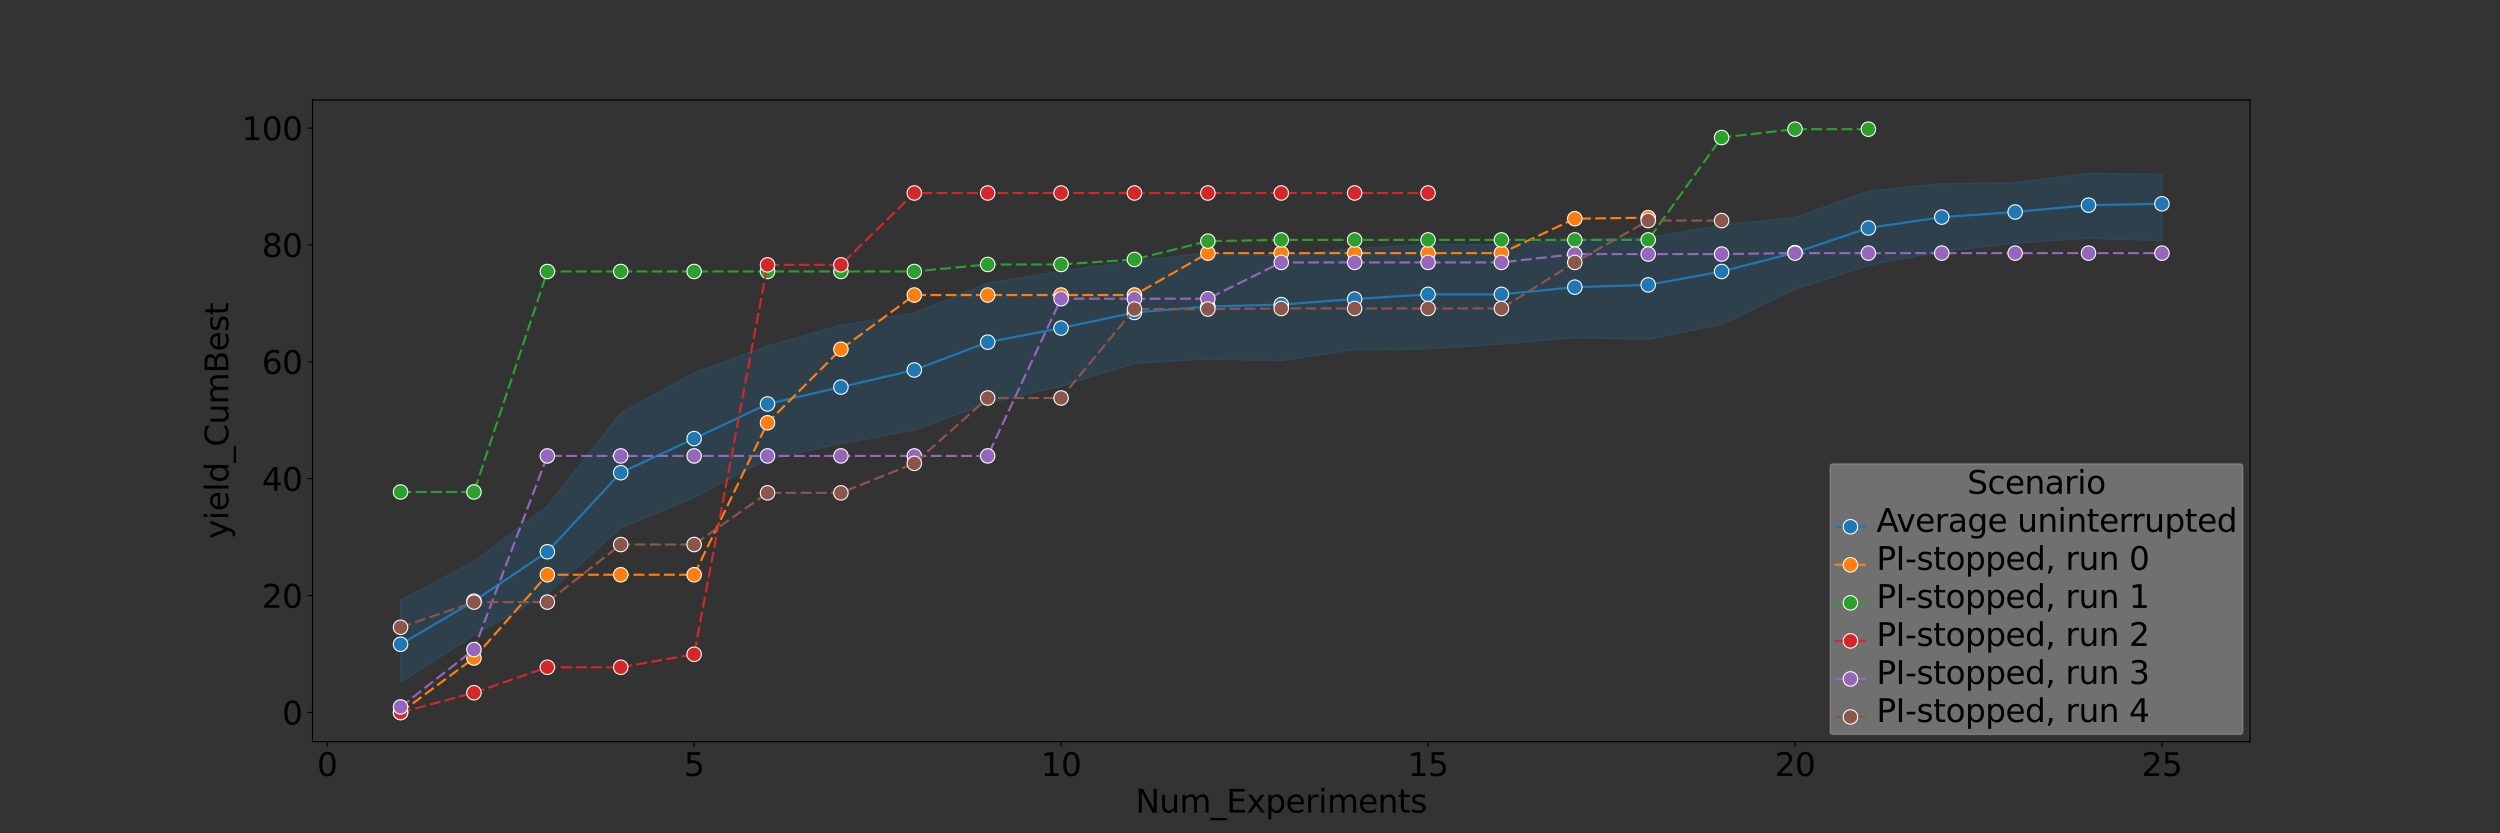 <?xml version="1.0" encoding="utf-8" standalone="no"?>
<!DOCTYPE svg PUBLIC "-//W3C//DTD SVG 1.1//EN"
  "http://www.w3.org/Graphics/SVG/1.1/DTD/svg11.dtd">
<svg xmlns:xlink="http://www.w3.org/1999/xlink" width="1728pt" height="576pt" viewBox="0 0 1728 576" xmlns="http://www.w3.org/2000/svg" version="1.1">
 <rect x="0" y="0" width="1728" height="576" fill="#333333" stroke="none"/>
 <defs>
  <style type="text/css">*{stroke-linejoin: round; stroke-linecap: butt}</style>
 </defs>
 <g id="figure_1">
  <g id="patch_1">
   <path d="M 0 576 
L 1728 576 
L 1728 0 
L 0 0 
L 0 576 
z
" style="fill: none"/>
  </g>
  <g id="axes_1">
   <g id="patch_2">
    <path d="M 216 512.64 
L 1555.2 512.64 
L 1555.2 69.12 
L 216 69.12 
L 216 512.64 
z
" style="fill: none"/>
   </g>
   <g id="PolyCollection_1">
    <defs>
     <path id="m565835b718" d="M 276.873 -161.207 
L 276.873 -104.458 
L 327.6 -136.749 
L 378.327 -165.634 
L 429.055 -211.014 
L 479.782 -232.06 
L 530.509 -258.483 
L 581.236 -269.22 
L 631.964 -278.805 
L 682.691 -297.221 
L 733.418 -308.974 
L 784.145 -324.84 
L 834.873 -327.796 
L 885.6 -326.591 
L 936.327 -334.381 
L 987.055 -334.829 
L 1037.782 -338.091 
L 1088.509 -342.619 
L 1139.236 -341.36 
L 1189.964 -351.813 
L 1240.691 -375.972 
L 1291.418 -392.602 
L 1342.145 -402.11 
L 1392.873 -407.874 
L 1443.6 -411.295 
L 1494.327 -409.542 
L 1494.327 -455.444 
L 1494.327 -455.444 
L 1443.6 -456.225 
L 1392.873 -449.684 
L 1342.145 -449.149 
L 1291.418 -443.906 
L 1240.691 -425.668 
L 1189.964 -420.476 
L 1139.236 -411.791 
L 1088.509 -410.26 
L 1037.782 -406.755 
L 987.055 -407.343 
L 936.327 -404.211 
L 885.6 -399.134 
L 834.873 -401.307 
L 784.145 -395.569 
L 733.418 -388.674 
L 682.691 -380.38 
L 631.964 -359.791 
L 581.236 -351.29 
L 530.509 -336.944 
L 479.782 -318.288 
L 429.055 -290.474 
L 378.327 -226.264 
L 327.6 -187.925 
L 276.873 -161.207 
z
" style="stroke: #1f77b4; stroke-opacity: 0.2"/>
    </defs>
    <g clip-path="url(#p24ada8c1b9)">
     <use xlink:href="#m565835b718" x="0" y="576" style="fill: #1f77b4; fill-opacity: 0.2; stroke: #1f77b4; stroke-opacity: 0.2"/>
    </g>
   </g>
   <g id="PolyCollection_2"/>
   <g id="PolyCollection_3"/>
   <g id="PolyCollection_4"/>
   <g id="PolyCollection_5"/>
   <g id="PolyCollection_6"/>
   <g id="matplotlib.axis_1">
    <g id="xtick_1">
     <g id="line2d_1">
      <defs>
       <path id="m46bb7e3373" d="M 0 0 
L 0 3.5 
" style="stroke: #000000; stroke-width: 0.8"/>
      </defs>
      <g>
       <use xlink:href="#m46bb7e3373" x="226.145" y="512.64" style="stroke: #000000; stroke-width: 0.8"/>
      </g>
     </g>
     <g id="text_1">
      <!-- 0 -->
      <g transform="translate(219.147 536.357) scale(0.22 -0.22)">
       <defs>
        <path id="DejaVuSans-30" d="M 2034 4250 
Q 1547 4250 1301 3770 
Q 1056 3291 1056 2328 
Q 1056 1369 1301 889 
Q 1547 409 2034 409 
Q 2525 409 2770 889 
Q 3016 1369 3016 2328 
Q 3016 3291 2770 3770 
Q 2525 4250 2034 4250 
z
M 2034 4750 
Q 2819 4750 3233 4129 
Q 3647 3509 3647 2328 
Q 3647 1150 3233 529 
Q 2819 -91 2034 -91 
Q 1250 -91 836 529 
Q 422 1150 422 2328 
Q 422 3509 836 4129 
Q 1250 4750 2034 4750 
z
" transform="scale(0.016)"/>
       </defs>
       <use xlink:href="#DejaVuSans-30"/>
      </g>
     </g>
    </g>
    <g id="xtick_2">
     <g id="line2d_2">
      <g>
       <use xlink:href="#m46bb7e3373" x="479.782" y="512.64" style="stroke: #000000; stroke-width: 0.8"/>
      </g>
     </g>
     <g id="text_2">
      <!-- 5 -->
      <g transform="translate(472.783 536.357) scale(0.22 -0.22)">
       <defs>
        <path id="DejaVuSans-35" d="M 691 4666 
L 3169 4666 
L 3169 4134 
L 1269 4134 
L 1269 2991 
Q 1406 3038 1543 3061 
Q 1681 3084 1819 3084 
Q 2600 3084 3056 2656 
Q 3513 2228 3513 1497 
Q 3513 744 3044 326 
Q 2575 -91 1722 -91 
Q 1428 -91 1123 -41 
Q 819 9 494 109 
L 494 744 
Q 775 591 1075 516 
Q 1375 441 1709 441 
Q 2250 441 2565 725 
Q 2881 1009 2881 1497 
Q 2881 1984 2565 2268 
Q 2250 2553 1709 2553 
Q 1456 2553 1204 2497 
Q 953 2441 691 2322 
L 691 4666 
z
" transform="scale(0.016)"/>
       </defs>
       <use xlink:href="#DejaVuSans-35"/>
      </g>
     </g>
    </g>
    <g id="xtick_3">
     <g id="line2d_3">
      <g>
       <use xlink:href="#m46bb7e3373" x="733.418" y="512.64" style="stroke: #000000; stroke-width: 0.8"/>
      </g>
     </g>
     <g id="text_3">
      <!-- 10 -->
      <g transform="translate(719.421 536.357) scale(0.22 -0.22)">
       <defs>
        <path id="DejaVuSans-31" d="M 794 531 
L 1825 531 
L 1825 4091 
L 703 3866 
L 703 4441 
L 1819 4666 
L 2450 4666 
L 2450 531 
L 3481 531 
L 3481 0 
L 794 0 
L 794 531 
z
" transform="scale(0.016)"/>
       </defs>
       <use xlink:href="#DejaVuSans-31"/>
       <use xlink:href="#DejaVuSans-30" x="63.623"/>
      </g>
     </g>
    </g>
    <g id="xtick_4">
     <g id="line2d_4">
      <g>
       <use xlink:href="#m46bb7e3373" x="987.055" y="512.64" style="stroke: #000000; stroke-width: 0.8"/>
      </g>
     </g>
     <g id="text_4">
      <!-- 15 -->
      <g transform="translate(973.057 536.357) scale(0.22 -0.22)">
       <use xlink:href="#DejaVuSans-31"/>
       <use xlink:href="#DejaVuSans-35" x="63.623"/>
      </g>
     </g>
    </g>
    <g id="xtick_5">
     <g id="line2d_5">
      <g>
       <use xlink:href="#m46bb7e3373" x="1240.691" y="512.64" style="stroke: #000000; stroke-width: 0.8"/>
      </g>
     </g>
     <g id="text_5">
      <!-- 20 -->
      <g transform="translate(1226.693 536.357) scale(0.22 -0.22)">
       <defs>
        <path id="DejaVuSans-32" d="M 1228 531 
L 3431 531 
L 3431 0 
L 469 0 
L 469 531 
Q 828 903 1448 1529 
Q 2069 2156 2228 2338 
Q 2531 2678 2651 2914 
Q 2772 3150 2772 3378 
Q 2772 3750 2511 3984 
Q 2250 4219 1831 4219 
Q 1534 4219 1204 4116 
Q 875 4013 500 3803 
L 500 4441 
Q 881 4594 1212 4672 
Q 1544 4750 1819 4750 
Q 2544 4750 2975 4387 
Q 3406 4025 3406 3419 
Q 3406 3131 3298 2873 
Q 3191 2616 2906 2266 
Q 2828 2175 2409 1742 
Q 1991 1309 1228 531 
z
" transform="scale(0.016)"/>
       </defs>
       <use xlink:href="#DejaVuSans-32"/>
       <use xlink:href="#DejaVuSans-30" x="63.623"/>
      </g>
     </g>
    </g>
    <g id="xtick_6">
     <g id="line2d_6">
      <g>
       <use xlink:href="#m46bb7e3373" x="1494.327" y="512.64" style="stroke: #000000; stroke-width: 0.8"/>
      </g>
     </g>
     <g id="text_6">
      <!-- 25 -->
      <g transform="translate(1480.33 536.357) scale(0.22 -0.22)">
       <use xlink:href="#DejaVuSans-32"/>
       <use xlink:href="#DejaVuSans-35" x="63.623"/>
      </g>
     </g>
    </g>
    <g id="text_7">
     <!-- Num_Experiments -->
     <g transform="translate(784.897 561.648) scale(0.22 -0.22)">
      <defs>
       <path id="DejaVuSans-4e" d="M 628 4666 
L 1478 4666 
L 3547 763 
L 3547 4666 
L 4159 4666 
L 4159 0 
L 3309 0 
L 1241 3903 
L 1241 0 
L 628 0 
L 628 4666 
z
" transform="scale(0.016)"/>
       <path id="DejaVuSans-75" d="M 544 1381 
L 544 3500 
L 1119 3500 
L 1119 1403 
Q 1119 906 1312 657 
Q 1506 409 1894 409 
Q 2359 409 2629 706 
Q 2900 1003 2900 1516 
L 2900 3500 
L 3475 3500 
L 3475 0 
L 2900 0 
L 2900 538 
Q 2691 219 2414 64 
Q 2138 -91 1772 -91 
Q 1169 -91 856 284 
Q 544 659 544 1381 
z
M 1991 3584 
L 1991 3584 
z
" transform="scale(0.016)"/>
       <path id="DejaVuSans-6d" d="M 3328 2828 
Q 3544 3216 3844 3400 
Q 4144 3584 4550 3584 
Q 5097 3584 5394 3201 
Q 5691 2819 5691 2113 
L 5691 0 
L 5113 0 
L 5113 2094 
Q 5113 2597 4934 2840 
Q 4756 3084 4391 3084 
Q 3944 3084 3684 2787 
Q 3425 2491 3425 1978 
L 3425 0 
L 2847 0 
L 2847 2094 
Q 2847 2600 2669 2842 
Q 2491 3084 2119 3084 
Q 1678 3084 1418 2786 
Q 1159 2488 1159 1978 
L 1159 0 
L 581 0 
L 581 3500 
L 1159 3500 
L 1159 2956 
Q 1356 3278 1631 3431 
Q 1906 3584 2284 3584 
Q 2666 3584 2933 3390 
Q 3200 3197 3328 2828 
z
" transform="scale(0.016)"/>
       <path id="DejaVuSans-5f" d="M 3263 -1063 
L 3263 -1509 
L -63 -1509 
L -63 -1063 
L 3263 -1063 
z
" transform="scale(0.016)"/>
       <path id="DejaVuSans-45" d="M 628 4666 
L 3578 4666 
L 3578 4134 
L 1259 4134 
L 1259 2753 
L 3481 2753 
L 3481 2222 
L 1259 2222 
L 1259 531 
L 3634 531 
L 3634 0 
L 628 0 
L 628 4666 
z
" transform="scale(0.016)"/>
       <path id="DejaVuSans-78" d="M 3513 3500 
L 2247 1797 
L 3578 0 
L 2900 0 
L 1881 1375 
L 863 0 
L 184 0 
L 1544 1831 
L 300 3500 
L 978 3500 
L 1906 2253 
L 2834 3500 
L 3513 3500 
z
" transform="scale(0.016)"/>
       <path id="DejaVuSans-70" d="M 1159 525 
L 1159 -1331 
L 581 -1331 
L 581 3500 
L 1159 3500 
L 1159 2969 
Q 1341 3281 1617 3432 
Q 1894 3584 2278 3584 
Q 2916 3584 3314 3078 
Q 3713 2572 3713 1747 
Q 3713 922 3314 415 
Q 2916 -91 2278 -91 
Q 1894 -91 1617 61 
Q 1341 213 1159 525 
z
M 3116 1747 
Q 3116 2381 2855 2742 
Q 2594 3103 2138 3103 
Q 1681 3103 1420 2742 
Q 1159 2381 1159 1747 
Q 1159 1113 1420 752 
Q 1681 391 2138 391 
Q 2594 391 2855 752 
Q 3116 1113 3116 1747 
z
" transform="scale(0.016)"/>
       <path id="DejaVuSans-65" d="M 3597 1894 
L 3597 1613 
L 953 1613 
Q 991 1019 1311 708 
Q 1631 397 2203 397 
Q 2534 397 2845 478 
Q 3156 559 3463 722 
L 3463 178 
Q 3153 47 2828 -22 
Q 2503 -91 2169 -91 
Q 1331 -91 842 396 
Q 353 884 353 1716 
Q 353 2575 817 3079 
Q 1281 3584 2069 3584 
Q 2775 3584 3186 3129 
Q 3597 2675 3597 1894 
z
M 3022 2063 
Q 3016 2534 2758 2815 
Q 2500 3097 2075 3097 
Q 1594 3097 1305 2825 
Q 1016 2553 972 2059 
L 3022 2063 
z
" transform="scale(0.016)"/>
       <path id="DejaVuSans-72" d="M 2631 2963 
Q 2534 3019 2420 3045 
Q 2306 3072 2169 3072 
Q 1681 3072 1420 2755 
Q 1159 2438 1159 1844 
L 1159 0 
L 581 0 
L 581 3500 
L 1159 3500 
L 1159 2956 
Q 1341 3275 1631 3429 
Q 1922 3584 2338 3584 
Q 2397 3584 2469 3576 
Q 2541 3569 2628 3553 
L 2631 2963 
z
" transform="scale(0.016)"/>
       <path id="DejaVuSans-69" d="M 603 3500 
L 1178 3500 
L 1178 0 
L 603 0 
L 603 3500 
z
M 603 4863 
L 1178 4863 
L 1178 4134 
L 603 4134 
L 603 4863 
z
" transform="scale(0.016)"/>
       <path id="DejaVuSans-6e" d="M 3513 2113 
L 3513 0 
L 2938 0 
L 2938 2094 
Q 2938 2591 2744 2837 
Q 2550 3084 2163 3084 
Q 1697 3084 1428 2787 
Q 1159 2491 1159 1978 
L 1159 0 
L 581 0 
L 581 3500 
L 1159 3500 
L 1159 2956 
Q 1366 3272 1645 3428 
Q 1925 3584 2291 3584 
Q 2894 3584 3203 3211 
Q 3513 2838 3513 2113 
z
" transform="scale(0.016)"/>
       <path id="DejaVuSans-74" d="M 1172 4494 
L 1172 3500 
L 2356 3500 
L 2356 3053 
L 1172 3053 
L 1172 1153 
Q 1172 725 1289 603 
Q 1406 481 1766 481 
L 2356 481 
L 2356 0 
L 1766 0 
Q 1100 0 847 248 
Q 594 497 594 1153 
L 594 3053 
L 172 3053 
L 172 3500 
L 594 3500 
L 594 4494 
L 1172 4494 
z
" transform="scale(0.016)"/>
       <path id="DejaVuSans-73" d="M 2834 3397 
L 2834 2853 
Q 2591 2978 2328 3040 
Q 2066 3103 1784 3103 
Q 1356 3103 1142 2972 
Q 928 2841 928 2578 
Q 928 2378 1081 2264 
Q 1234 2150 1697 2047 
L 1894 2003 
Q 2506 1872 2764 1633 
Q 3022 1394 3022 966 
Q 3022 478 2636 193 
Q 2250 -91 1575 -91 
Q 1294 -91 989 -36 
Q 684 19 347 128 
L 347 722 
Q 666 556 975 473 
Q 1284 391 1588 391 
Q 1994 391 2212 530 
Q 2431 669 2431 922 
Q 2431 1156 2273 1281 
Q 2116 1406 1581 1522 
L 1381 1569 
Q 847 1681 609 1914 
Q 372 2147 372 2553 
Q 372 3047 722 3315 
Q 1072 3584 1716 3584 
Q 2034 3584 2315 3537 
Q 2597 3491 2834 3397 
z
" transform="scale(0.016)"/>
      </defs>
      <use xlink:href="#DejaVuSans-4e"/>
      <use xlink:href="#DejaVuSans-75" x="74.805"/>
      <use xlink:href="#DejaVuSans-6d" x="138.184"/>
      <use xlink:href="#DejaVuSans-5f" x="235.596"/>
      <use xlink:href="#DejaVuSans-45" x="285.596"/>
      <use xlink:href="#DejaVuSans-78" x="348.779"/>
      <use xlink:href="#DejaVuSans-70" x="407.959"/>
      <use xlink:href="#DejaVuSans-65" x="471.436"/>
      <use xlink:href="#DejaVuSans-72" x="532.959"/>
      <use xlink:href="#DejaVuSans-69" x="574.072"/>
      <use xlink:href="#DejaVuSans-6d" x="601.855"/>
      <use xlink:href="#DejaVuSans-65" x="699.268"/>
      <use xlink:href="#DejaVuSans-6e" x="760.791"/>
      <use xlink:href="#DejaVuSans-74" x="824.17"/>
      <use xlink:href="#DejaVuSans-73" x="863.379"/>
     </g>
    </g>
   </g>
   <g id="matplotlib.axis_2">
    <g id="ytick_1">
     <g id="line2d_7">
      <defs>
       <path id="m327f56ed5d" d="M 0 0 
L -3.5 0 
" style="stroke: #000000; stroke-width: 0.8"/>
      </defs>
      <g>
       <use xlink:href="#m327f56ed5d" x="216" y="492.48" style="stroke: #000000; stroke-width: 0.8"/>
      </g>
     </g>
     <g id="text_8">
      <!-- 0 -->
      <g transform="translate(195.002 500.838) scale(0.22 -0.22)">
       <use xlink:href="#DejaVuSans-30"/>
      </g>
     </g>
    </g>
    <g id="ytick_2">
     <g id="line2d_8">
      <g>
       <use xlink:href="#m327f56ed5d" x="216" y="411.686" style="stroke: #000000; stroke-width: 0.8"/>
      </g>
     </g>
     <g id="text_9">
      <!-- 20 -->
      <g transform="translate(181.005 420.045) scale(0.22 -0.22)">
       <use xlink:href="#DejaVuSans-32"/>
       <use xlink:href="#DejaVuSans-30" x="63.623"/>
      </g>
     </g>
    </g>
    <g id="ytick_3">
     <g id="line2d_9">
      <g>
       <use xlink:href="#m327f56ed5d" x="216" y="330.893" style="stroke: #000000; stroke-width: 0.8"/>
      </g>
     </g>
     <g id="text_10">
      <!-- 40 -->
      <g transform="translate(181.005 339.251) scale(0.22 -0.22)">
       <defs>
        <path id="DejaVuSans-34" d="M 2419 4116 
L 825 1625 
L 2419 1625 
L 2419 4116 
z
M 2253 4666 
L 3047 4666 
L 3047 1625 
L 3713 1625 
L 3713 1100 
L 3047 1100 
L 3047 0 
L 2419 0 
L 2419 1100 
L 313 1100 
L 313 1709 
L 2253 4666 
z
" transform="scale(0.016)"/>
       </defs>
       <use xlink:href="#DejaVuSans-34"/>
       <use xlink:href="#DejaVuSans-30" x="63.623"/>
      </g>
     </g>
    </g>
    <g id="ytick_4">
     <g id="line2d_10">
      <g>
       <use xlink:href="#m327f56ed5d" x="216" y="250.099" style="stroke: #000000; stroke-width: 0.8"/>
      </g>
     </g>
     <g id="text_11">
      <!-- 60 -->
      <g transform="translate(181.005 258.458) scale(0.22 -0.22)">
       <defs>
        <path id="DejaVuSans-36" d="M 2113 2584 
Q 1688 2584 1439 2293 
Q 1191 2003 1191 1497 
Q 1191 994 1439 701 
Q 1688 409 2113 409 
Q 2538 409 2786 701 
Q 3034 994 3034 1497 
Q 3034 2003 2786 2293 
Q 2538 2584 2113 2584 
z
M 3366 4563 
L 3366 3988 
Q 3128 4100 2886 4159 
Q 2644 4219 2406 4219 
Q 1781 4219 1451 3797 
Q 1122 3375 1075 2522 
Q 1259 2794 1537 2939 
Q 1816 3084 2150 3084 
Q 2853 3084 3261 2657 
Q 3669 2231 3669 1497 
Q 3669 778 3244 343 
Q 2819 -91 2113 -91 
Q 1303 -91 875 529 
Q 447 1150 447 2328 
Q 447 3434 972 4092 
Q 1497 4750 2381 4750 
Q 2619 4750 2861 4703 
Q 3103 4656 3366 4563 
z
" transform="scale(0.016)"/>
       </defs>
       <use xlink:href="#DejaVuSans-36"/>
       <use xlink:href="#DejaVuSans-30" x="63.623"/>
      </g>
     </g>
    </g>
    <g id="ytick_5">
     <g id="line2d_11">
      <g>
       <use xlink:href="#m327f56ed5d" x="216" y="169.306" style="stroke: #000000; stroke-width: 0.8"/>
      </g>
     </g>
     <g id="text_12">
      <!-- 80 -->
      <g transform="translate(181.005 177.664) scale(0.22 -0.22)">
       <defs>
        <path id="DejaVuSans-38" d="M 2034 2216 
Q 1584 2216 1326 1975 
Q 1069 1734 1069 1313 
Q 1069 891 1326 650 
Q 1584 409 2034 409 
Q 2484 409 2743 651 
Q 3003 894 3003 1313 
Q 3003 1734 2745 1975 
Q 2488 2216 2034 2216 
z
M 1403 2484 
Q 997 2584 770 2862 
Q 544 3141 544 3541 
Q 544 4100 942 4425 
Q 1341 4750 2034 4750 
Q 2731 4750 3128 4425 
Q 3525 4100 3525 3541 
Q 3525 3141 3298 2862 
Q 3072 2584 2669 2484 
Q 3125 2378 3379 2068 
Q 3634 1759 3634 1313 
Q 3634 634 3220 271 
Q 2806 -91 2034 -91 
Q 1263 -91 848 271 
Q 434 634 434 1313 
Q 434 1759 690 2068 
Q 947 2378 1403 2484 
z
M 1172 3481 
Q 1172 3119 1398 2916 
Q 1625 2713 2034 2713 
Q 2441 2713 2670 2916 
Q 2900 3119 2900 3481 
Q 2900 3844 2670 4047 
Q 2441 4250 2034 4250 
Q 1625 4250 1398 4047 
Q 1172 3844 1172 3481 
z
" transform="scale(0.016)"/>
       </defs>
       <use xlink:href="#DejaVuSans-38"/>
       <use xlink:href="#DejaVuSans-30" x="63.623"/>
      </g>
     </g>
    </g>
    <g id="ytick_6">
     <g id="line2d_12">
      <g>
       <use xlink:href="#m327f56ed5d" x="216" y="88.512" style="stroke: #000000; stroke-width: 0.8"/>
      </g>
     </g>
     <g id="text_13">
      <!-- 100 -->
      <g transform="translate(167.007 96.871) scale(0.22 -0.22)">
       <use xlink:href="#DejaVuSans-31"/>
       <use xlink:href="#DejaVuSans-30" x="63.623"/>
       <use xlink:href="#DejaVuSans-30" x="127.246"/>
      </g>
     </g>
    </g>
    <g id="text_14">
     <!-- yield_CumBest -->
     <g transform="translate(157.82 372.479) rotate(-90) scale(0.22 -0.22)">
      <defs>
       <path id="DejaVuSans-79" d="M 2059 -325 
Q 1816 -950 1584 -1140 
Q 1353 -1331 966 -1331 
L 506 -1331 
L 506 -850 
L 844 -850 
Q 1081 -850 1212 -737 
Q 1344 -625 1503 -206 
L 1606 56 
L 191 3500 
L 800 3500 
L 1894 763 
L 2988 3500 
L 3597 3500 
L 2059 -325 
z
" transform="scale(0.016)"/>
       <path id="DejaVuSans-6c" d="M 603 4863 
L 1178 4863 
L 1178 0 
L 603 0 
L 603 4863 
z
" transform="scale(0.016)"/>
       <path id="DejaVuSans-64" d="M 2906 2969 
L 2906 4863 
L 3481 4863 
L 3481 0 
L 2906 0 
L 2906 525 
Q 2725 213 2448 61 
Q 2172 -91 1784 -91 
Q 1150 -91 751 415 
Q 353 922 353 1747 
Q 353 2572 751 3078 
Q 1150 3584 1784 3584 
Q 2172 3584 2448 3432 
Q 2725 3281 2906 2969 
z
M 947 1747 
Q 947 1113 1208 752 
Q 1469 391 1925 391 
Q 2381 391 2643 752 
Q 2906 1113 2906 1747 
Q 2906 2381 2643 2742 
Q 2381 3103 1925 3103 
Q 1469 3103 1208 2742 
Q 947 2381 947 1747 
z
" transform="scale(0.016)"/>
       <path id="DejaVuSans-43" d="M 4122 4306 
L 4122 3641 
Q 3803 3938 3442 4084 
Q 3081 4231 2675 4231 
Q 1875 4231 1450 3742 
Q 1025 3253 1025 2328 
Q 1025 1406 1450 917 
Q 1875 428 2675 428 
Q 3081 428 3442 575 
Q 3803 722 4122 1019 
L 4122 359 
Q 3791 134 3420 21 
Q 3050 -91 2638 -91 
Q 1578 -91 968 557 
Q 359 1206 359 2328 
Q 359 3453 968 4101 
Q 1578 4750 2638 4750 
Q 3056 4750 3426 4639 
Q 3797 4528 4122 4306 
z
" transform="scale(0.016)"/>
       <path id="DejaVuSans-42" d="M 1259 2228 
L 1259 519 
L 2272 519 
Q 2781 519 3026 730 
Q 3272 941 3272 1375 
Q 3272 1813 3026 2020 
Q 2781 2228 2272 2228 
L 1259 2228 
z
M 1259 4147 
L 1259 2741 
L 2194 2741 
Q 2656 2741 2882 2914 
Q 3109 3088 3109 3444 
Q 3109 3797 2882 3972 
Q 2656 4147 2194 4147 
L 1259 4147 
z
M 628 4666 
L 2241 4666 
Q 2963 4666 3353 4366 
Q 3744 4066 3744 3513 
Q 3744 3084 3544 2831 
Q 3344 2578 2956 2516 
Q 3422 2416 3680 2098 
Q 3938 1781 3938 1306 
Q 3938 681 3513 340 
Q 3088 0 2303 0 
L 628 0 
L 628 4666 
z
" transform="scale(0.016)"/>
      </defs>
      <use xlink:href="#DejaVuSans-79"/>
      <use xlink:href="#DejaVuSans-69" x="59.18"/>
      <use xlink:href="#DejaVuSans-65" x="86.963"/>
      <use xlink:href="#DejaVuSans-6c" x="148.486"/>
      <use xlink:href="#DejaVuSans-64" x="176.27"/>
      <use xlink:href="#DejaVuSans-5f" x="239.746"/>
      <use xlink:href="#DejaVuSans-43" x="289.746"/>
      <use xlink:href="#DejaVuSans-75" x="359.57"/>
      <use xlink:href="#DejaVuSans-6d" x="422.949"/>
      <use xlink:href="#DejaVuSans-42" x="520.361"/>
      <use xlink:href="#DejaVuSans-65" x="588.965"/>
      <use xlink:href="#DejaVuSans-73" x="650.488"/>
      <use xlink:href="#DejaVuSans-74" x="702.588"/>
     </g>
    </g>
   </g>
   <g id="line2d_13">
    <path d="M 276.873 445.307 
L 327.6 415.546 
L 378.327 381.371 
L 429.055 326.724 
L 479.782 303.165 
L 530.509 279.232 
L 581.236 267.555 
L 631.964 255.729 
L 682.691 236.498 
L 733.418 226.782 
L 784.145 215.99 
L 834.873 211.864 
L 885.6 210.547 
L 936.327 206.661 
L 987.055 203.453 
L 1037.782 203.453 
L 1088.509 198.485 
L 1139.236 196.907 
L 1189.964 187.654 
L 1240.691 174.606 
L 1291.418 157.597 
L 1342.145 150.069 
L 1392.873 146.536 
L 1443.6 141.802 
L 1494.327 140.863 
" clip-path="url(#p24ada8c1b9)" style="fill: none; stroke: #1f77b4; stroke-width: 1.5; stroke-linecap: square"/>
    <defs>
     <path id="m7dc799667b" d="M 0 5 
C 1.326 5 2.598 4.473 3.536 3.536 
C 4.473 2.598 5 1.326 5 0 
C 5 -1.326 4.473 -2.598 3.536 -3.536 
C 2.598 -4.473 1.326 -5 0 -5 
C -1.326 -5 -2.598 -4.473 -3.536 -3.536 
C -4.473 -2.598 -5 -1.326 -5 0 
C -5 1.326 -4.473 2.598 -3.536 3.536 
C -2.598 4.473 -1.326 5 0 5 
z
" style="stroke: #ffffff; stroke-width: 0.75"/>
    </defs>
    <g clip-path="url(#p24ada8c1b9)">
     <use xlink:href="#m7dc799667b" x="276.873" y="445.307" style="fill: #1f77b4; stroke: #ffffff; stroke-width: 0.75"/>
     <use xlink:href="#m7dc799667b" x="327.6" y="415.546" style="fill: #1f77b4; stroke: #ffffff; stroke-width: 0.75"/>
     <use xlink:href="#m7dc799667b" x="378.327" y="381.371" style="fill: #1f77b4; stroke: #ffffff; stroke-width: 0.75"/>
     <use xlink:href="#m7dc799667b" x="429.055" y="326.724" style="fill: #1f77b4; stroke: #ffffff; stroke-width: 0.75"/>
     <use xlink:href="#m7dc799667b" x="479.782" y="303.165" style="fill: #1f77b4; stroke: #ffffff; stroke-width: 0.75"/>
     <use xlink:href="#m7dc799667b" x="530.509" y="279.232" style="fill: #1f77b4; stroke: #ffffff; stroke-width: 0.75"/>
     <use xlink:href="#m7dc799667b" x="581.236" y="267.555" style="fill: #1f77b4; stroke: #ffffff; stroke-width: 0.75"/>
     <use xlink:href="#m7dc799667b" x="631.964" y="255.729" style="fill: #1f77b4; stroke: #ffffff; stroke-width: 0.75"/>
     <use xlink:href="#m7dc799667b" x="682.691" y="236.498" style="fill: #1f77b4; stroke: #ffffff; stroke-width: 0.75"/>
     <use xlink:href="#m7dc799667b" x="733.418" y="226.782" style="fill: #1f77b4; stroke: #ffffff; stroke-width: 0.75"/>
     <use xlink:href="#m7dc799667b" x="784.145" y="215.99" style="fill: #1f77b4; stroke: #ffffff; stroke-width: 0.75"/>
     <use xlink:href="#m7dc799667b" x="834.873" y="211.864" style="fill: #1f77b4; stroke: #ffffff; stroke-width: 0.75"/>
     <use xlink:href="#m7dc799667b" x="885.6" y="210.547" style="fill: #1f77b4; stroke: #ffffff; stroke-width: 0.75"/>
     <use xlink:href="#m7dc799667b" x="936.327" y="206.661" style="fill: #1f77b4; stroke: #ffffff; stroke-width: 0.75"/>
     <use xlink:href="#m7dc799667b" x="987.055" y="203.453" style="fill: #1f77b4; stroke: #ffffff; stroke-width: 0.75"/>
     <use xlink:href="#m7dc799667b" x="1037.782" y="203.453" style="fill: #1f77b4; stroke: #ffffff; stroke-width: 0.75"/>
     <use xlink:href="#m7dc799667b" x="1088.509" y="198.485" style="fill: #1f77b4; stroke: #ffffff; stroke-width: 0.75"/>
     <use xlink:href="#m7dc799667b" x="1139.236" y="196.907" style="fill: #1f77b4; stroke: #ffffff; stroke-width: 0.75"/>
     <use xlink:href="#m7dc799667b" x="1189.964" y="187.654" style="fill: #1f77b4; stroke: #ffffff; stroke-width: 0.75"/>
     <use xlink:href="#m7dc799667b" x="1240.691" y="174.606" style="fill: #1f77b4; stroke: #ffffff; stroke-width: 0.75"/>
     <use xlink:href="#m7dc799667b" x="1291.418" y="157.597" style="fill: #1f77b4; stroke: #ffffff; stroke-width: 0.75"/>
     <use xlink:href="#m7dc799667b" x="1342.145" y="150.069" style="fill: #1f77b4; stroke: #ffffff; stroke-width: 0.75"/>
     <use xlink:href="#m7dc799667b" x="1392.873" y="146.536" style="fill: #1f77b4; stroke: #ffffff; stroke-width: 0.75"/>
     <use xlink:href="#m7dc799667b" x="1443.6" y="141.802" style="fill: #1f77b4; stroke: #ffffff; stroke-width: 0.75"/>
     <use xlink:href="#m7dc799667b" x="1494.327" y="140.863" style="fill: #1f77b4; stroke: #ffffff; stroke-width: 0.75"/>
    </g>
   </g>
   <g id="line2d_14">
    <path d="M 276.873 492.48 
L 327.6 454.83 
L 378.327 397.265 
L 429.055 397.265 
L 479.782 397.265 
L 530.509 292.233 
L 581.236 241.414 
L 631.964 203.926 
L 682.691 203.926 
L 733.418 203.926 
L 784.145 203.926 
L 834.873 174.962 
L 885.6 174.962 
L 936.327 174.962 
L 987.055 174.962 
L 1037.782 174.962 
L 1088.509 151.168 
L 1139.236 150.441 
" clip-path="url(#p24ada8c1b9)" style="fill: none; stroke-dasharray: 7.5,3; stroke-dashoffset: 0; stroke: #ff7f0e; stroke-width: 1.5"/>
    <defs>
     <path id="mdd85486161" d="M 0 5 
C 1.326 5 2.598 4.473 3.536 3.536 
C 4.473 2.598 5 1.326 5 0 
C 5 -1.326 4.473 -2.598 3.536 -3.536 
C 2.598 -4.473 1.326 -5 0 -5 
C -1.326 -5 -2.598 -4.473 -3.536 -3.536 
C -4.473 -2.598 -5 -1.326 -5 0 
C -5 1.326 -4.473 2.598 -3.536 3.536 
C -2.598 4.473 -1.326 5 0 5 
z
" style="stroke: #ffffff; stroke-width: 0.75"/>
    </defs>
    <g clip-path="url(#p24ada8c1b9)">
     <use xlink:href="#mdd85486161" x="276.873" y="492.48" style="fill: #ff7f0e; stroke: #ffffff; stroke-width: 0.75"/>
     <use xlink:href="#mdd85486161" x="327.6" y="454.83" style="fill: #ff7f0e; stroke: #ffffff; stroke-width: 0.75"/>
     <use xlink:href="#mdd85486161" x="378.327" y="397.265" style="fill: #ff7f0e; stroke: #ffffff; stroke-width: 0.75"/>
     <use xlink:href="#mdd85486161" x="429.055" y="397.265" style="fill: #ff7f0e; stroke: #ffffff; stroke-width: 0.75"/>
     <use xlink:href="#mdd85486161" x="479.782" y="397.265" style="fill: #ff7f0e; stroke: #ffffff; stroke-width: 0.75"/>
     <use xlink:href="#mdd85486161" x="530.509" y="292.233" style="fill: #ff7f0e; stroke: #ffffff; stroke-width: 0.75"/>
     <use xlink:href="#mdd85486161" x="581.236" y="241.414" style="fill: #ff7f0e; stroke: #ffffff; stroke-width: 0.75"/>
     <use xlink:href="#mdd85486161" x="631.964" y="203.926" style="fill: #ff7f0e; stroke: #ffffff; stroke-width: 0.75"/>
     <use xlink:href="#mdd85486161" x="682.691" y="203.926" style="fill: #ff7f0e; stroke: #ffffff; stroke-width: 0.75"/>
     <use xlink:href="#mdd85486161" x="733.418" y="203.926" style="fill: #ff7f0e; stroke: #ffffff; stroke-width: 0.75"/>
     <use xlink:href="#mdd85486161" x="784.145" y="203.926" style="fill: #ff7f0e; stroke: #ffffff; stroke-width: 0.75"/>
     <use xlink:href="#mdd85486161" x="834.873" y="174.962" style="fill: #ff7f0e; stroke: #ffffff; stroke-width: 0.75"/>
     <use xlink:href="#mdd85486161" x="885.6" y="174.962" style="fill: #ff7f0e; stroke: #ffffff; stroke-width: 0.75"/>
     <use xlink:href="#mdd85486161" x="936.327" y="174.962" style="fill: #ff7f0e; stroke: #ffffff; stroke-width: 0.75"/>
     <use xlink:href="#mdd85486161" x="987.055" y="174.962" style="fill: #ff7f0e; stroke: #ffffff; stroke-width: 0.75"/>
     <use xlink:href="#mdd85486161" x="1037.782" y="174.962" style="fill: #ff7f0e; stroke: #ffffff; stroke-width: 0.75"/>
     <use xlink:href="#mdd85486161" x="1088.509" y="151.168" style="fill: #ff7f0e; stroke: #ffffff; stroke-width: 0.75"/>
     <use xlink:href="#mdd85486161" x="1139.236" y="150.441" style="fill: #ff7f0e; stroke: #ffffff; stroke-width: 0.75"/>
    </g>
   </g>
   <g id="line2d_15">
    <path d="M 276.873 340.063 
L 327.6 340.063 
L 378.327 187.646 
L 429.055 187.646 
L 479.782 187.646 
L 530.509 187.646 
L 581.236 187.646 
L 631.964 187.646 
L 682.691 182.798 
L 733.418 182.798 
L 784.145 179.324 
L 834.873 166.68 
L 885.6 165.832 
L 936.327 165.832 
L 987.055 165.832 
L 1037.782 165.832 
L 1088.509 165.832 
L 1139.236 165.832 
L 1189.964 95.057 
L 1240.691 89.28 
L 1291.418 89.28 
" clip-path="url(#p24ada8c1b9)" style="fill: none; stroke-dasharray: 7.5,3; stroke-dashoffset: 0; stroke: #2ca02c; stroke-width: 1.5"/>
    <defs>
     <path id="m32b6e0917e" d="M 0 5 
C 1.326 5 2.598 4.473 3.536 3.536 
C 4.473 2.598 5 1.326 5 0 
C 5 -1.326 4.473 -2.598 3.536 -3.536 
C 2.598 -4.473 1.326 -5 0 -5 
C -1.326 -5 -2.598 -4.473 -3.536 -3.536 
C -4.473 -2.598 -5 -1.326 -5 0 
C -5 1.326 -4.473 2.598 -3.536 3.536 
C -2.598 4.473 -1.326 5 0 5 
z
" style="stroke: #ffffff; stroke-width: 0.75"/>
    </defs>
    <g clip-path="url(#p24ada8c1b9)">
     <use xlink:href="#m32b6e0917e" x="276.873" y="340.063" style="fill: #2ca02c; stroke: #ffffff; stroke-width: 0.75"/>
     <use xlink:href="#m32b6e0917e" x="327.6" y="340.063" style="fill: #2ca02c; stroke: #ffffff; stroke-width: 0.75"/>
     <use xlink:href="#m32b6e0917e" x="378.327" y="187.646" style="fill: #2ca02c; stroke: #ffffff; stroke-width: 0.75"/>
     <use xlink:href="#m32b6e0917e" x="429.055" y="187.646" style="fill: #2ca02c; stroke: #ffffff; stroke-width: 0.75"/>
     <use xlink:href="#m32b6e0917e" x="479.782" y="187.646" style="fill: #2ca02c; stroke: #ffffff; stroke-width: 0.75"/>
     <use xlink:href="#m32b6e0917e" x="530.509" y="187.646" style="fill: #2ca02c; stroke: #ffffff; stroke-width: 0.75"/>
     <use xlink:href="#m32b6e0917e" x="581.236" y="187.646" style="fill: #2ca02c; stroke: #ffffff; stroke-width: 0.75"/>
     <use xlink:href="#m32b6e0917e" x="631.964" y="187.646" style="fill: #2ca02c; stroke: #ffffff; stroke-width: 0.75"/>
     <use xlink:href="#m32b6e0917e" x="682.691" y="182.798" style="fill: #2ca02c; stroke: #ffffff; stroke-width: 0.75"/>
     <use xlink:href="#m32b6e0917e" x="733.418" y="182.798" style="fill: #2ca02c; stroke: #ffffff; stroke-width: 0.75"/>
     <use xlink:href="#m32b6e0917e" x="784.145" y="179.324" style="fill: #2ca02c; stroke: #ffffff; stroke-width: 0.75"/>
     <use xlink:href="#m32b6e0917e" x="834.873" y="166.68" style="fill: #2ca02c; stroke: #ffffff; stroke-width: 0.75"/>
     <use xlink:href="#m32b6e0917e" x="885.6" y="165.832" style="fill: #2ca02c; stroke: #ffffff; stroke-width: 0.75"/>
     <use xlink:href="#m32b6e0917e" x="936.327" y="165.832" style="fill: #2ca02c; stroke: #ffffff; stroke-width: 0.75"/>
     <use xlink:href="#m32b6e0917e" x="987.055" y="165.832" style="fill: #2ca02c; stroke: #ffffff; stroke-width: 0.75"/>
     <use xlink:href="#m32b6e0917e" x="1037.782" y="165.832" style="fill: #2ca02c; stroke: #ffffff; stroke-width: 0.75"/>
     <use xlink:href="#m32b6e0917e" x="1088.509" y="165.832" style="fill: #2ca02c; stroke: #ffffff; stroke-width: 0.75"/>
     <use xlink:href="#m32b6e0917e" x="1139.236" y="165.832" style="fill: #2ca02c; stroke: #ffffff; stroke-width: 0.75"/>
     <use xlink:href="#m32b6e0917e" x="1189.964" y="95.057" style="fill: #2ca02c; stroke: #ffffff; stroke-width: 0.75"/>
     <use xlink:href="#m32b6e0917e" x="1240.691" y="89.28" style="fill: #2ca02c; stroke: #ffffff; stroke-width: 0.75"/>
     <use xlink:href="#m32b6e0917e" x="1291.418" y="89.28" style="fill: #2ca02c; stroke: #ffffff; stroke-width: 0.75"/>
    </g>
   </g>
   <g id="line2d_16">
    <path d="M 276.873 492.48 
L 327.6 478.826 
L 378.327 461.213 
L 429.055 461.213 
L 479.782 452.245 
L 530.509 183.081 
L 581.236 183.081 
L 631.964 133.393 
L 682.691 133.393 
L 733.418 133.393 
L 784.145 133.393 
L 834.873 133.393 
L 885.6 133.393 
L 936.327 133.393 
L 987.055 133.393 
" clip-path="url(#p24ada8c1b9)" style="fill: none; stroke-dasharray: 7.5,3; stroke-dashoffset: 0; stroke: #d62728; stroke-width: 1.5"/>
    <defs>
     <path id="m55bdc9fa13" d="M 0 5 
C 1.326 5 2.598 4.473 3.536 3.536 
C 4.473 2.598 5 1.326 5 0 
C 5 -1.326 4.473 -2.598 3.536 -3.536 
C 2.598 -4.473 1.326 -5 0 -5 
C -1.326 -5 -2.598 -4.473 -3.536 -3.536 
C -4.473 -2.598 -5 -1.326 -5 0 
C -5 1.326 -4.473 2.598 -3.536 3.536 
C -2.598 4.473 -1.326 5 0 5 
z
" style="stroke: #ffffff; stroke-width: 0.75"/>
    </defs>
    <g clip-path="url(#p24ada8c1b9)">
     <use xlink:href="#m55bdc9fa13" x="276.873" y="492.48" style="fill: #d62728; stroke: #ffffff; stroke-width: 0.75"/>
     <use xlink:href="#m55bdc9fa13" x="327.6" y="478.826" style="fill: #d62728; stroke: #ffffff; stroke-width: 0.75"/>
     <use xlink:href="#m55bdc9fa13" x="378.327" y="461.213" style="fill: #d62728; stroke: #ffffff; stroke-width: 0.75"/>
     <use xlink:href="#m55bdc9fa13" x="429.055" y="461.213" style="fill: #d62728; stroke: #ffffff; stroke-width: 0.75"/>
     <use xlink:href="#m55bdc9fa13" x="479.782" y="452.245" style="fill: #d62728; stroke: #ffffff; stroke-width: 0.75"/>
     <use xlink:href="#m55bdc9fa13" x="530.509" y="183.081" style="fill: #d62728; stroke: #ffffff; stroke-width: 0.75"/>
     <use xlink:href="#m55bdc9fa13" x="581.236" y="183.081" style="fill: #d62728; stroke: #ffffff; stroke-width: 0.75"/>
     <use xlink:href="#m55bdc9fa13" x="631.964" y="133.393" style="fill: #d62728; stroke: #ffffff; stroke-width: 0.75"/>
     <use xlink:href="#m55bdc9fa13" x="682.691" y="133.393" style="fill: #d62728; stroke: #ffffff; stroke-width: 0.75"/>
     <use xlink:href="#m55bdc9fa13" x="733.418" y="133.393" style="fill: #d62728; stroke: #ffffff; stroke-width: 0.75"/>
     <use xlink:href="#m55bdc9fa13" x="784.145" y="133.393" style="fill: #d62728; stroke: #ffffff; stroke-width: 0.75"/>
     <use xlink:href="#m55bdc9fa13" x="834.873" y="133.393" style="fill: #d62728; stroke: #ffffff; stroke-width: 0.75"/>
     <use xlink:href="#m55bdc9fa13" x="885.6" y="133.393" style="fill: #d62728; stroke: #ffffff; stroke-width: 0.75"/>
     <use xlink:href="#m55bdc9fa13" x="936.327" y="133.393" style="fill: #d62728; stroke: #ffffff; stroke-width: 0.75"/>
     <use xlink:href="#m55bdc9fa13" x="987.055" y="133.393" style="fill: #d62728; stroke: #ffffff; stroke-width: 0.75"/>
    </g>
   </g>
   <g id="line2d_17">
    <path d="M 276.873 488.642 
L 327.6 448.973 
L 378.327 315.138 
L 429.055 315.138 
L 479.782 315.138 
L 530.509 315.138 
L 581.236 315.138 
L 631.964 315.138 
L 682.691 315.138 
L 733.418 206.471 
L 784.145 206.471 
L 834.873 206.471 
L 885.6 181.385 
L 936.327 181.385 
L 987.055 181.385 
L 1037.782 181.385 
L 1088.509 175.608 
L 1139.236 175.608 
L 1189.964 175.608 
L 1240.691 174.962 
L 1291.418 174.962 
L 1342.145 174.962 
L 1392.873 174.962 
L 1443.6 174.962 
L 1494.327 174.962 
" clip-path="url(#p24ada8c1b9)" style="fill: none; stroke-dasharray: 7.5,3; stroke-dashoffset: 0; stroke: #9467bd; stroke-width: 1.5"/>
    <defs>
     <path id="m0496effd5e" d="M 0 5 
C 1.326 5 2.598 4.473 3.536 3.536 
C 4.473 2.598 5 1.326 5 0 
C 5 -1.326 4.473 -2.598 3.536 -3.536 
C 2.598 -4.473 1.326 -5 0 -5 
C -1.326 -5 -2.598 -4.473 -3.536 -3.536 
C -4.473 -2.598 -5 -1.326 -5 0 
C -5 1.326 -4.473 2.598 -3.536 3.536 
C -2.598 4.473 -1.326 5 0 5 
z
" style="stroke: #ffffff; stroke-width: 0.75"/>
    </defs>
    <g clip-path="url(#p24ada8c1b9)">
     <use xlink:href="#m0496effd5e" x="276.873" y="488.642" style="fill: #9467bd; stroke: #ffffff; stroke-width: 0.75"/>
     <use xlink:href="#m0496effd5e" x="327.6" y="448.973" style="fill: #9467bd; stroke: #ffffff; stroke-width: 0.75"/>
     <use xlink:href="#m0496effd5e" x="378.327" y="315.138" style="fill: #9467bd; stroke: #ffffff; stroke-width: 0.75"/>
     <use xlink:href="#m0496effd5e" x="429.055" y="315.138" style="fill: #9467bd; stroke: #ffffff; stroke-width: 0.75"/>
     <use xlink:href="#m0496effd5e" x="479.782" y="315.138" style="fill: #9467bd; stroke: #ffffff; stroke-width: 0.75"/>
     <use xlink:href="#m0496effd5e" x="530.509" y="315.138" style="fill: #9467bd; stroke: #ffffff; stroke-width: 0.75"/>
     <use xlink:href="#m0496effd5e" x="581.236" y="315.138" style="fill: #9467bd; stroke: #ffffff; stroke-width: 0.75"/>
     <use xlink:href="#m0496effd5e" x="631.964" y="315.138" style="fill: #9467bd; stroke: #ffffff; stroke-width: 0.75"/>
     <use xlink:href="#m0496effd5e" x="682.691" y="315.138" style="fill: #9467bd; stroke: #ffffff; stroke-width: 0.75"/>
     <use xlink:href="#m0496effd5e" x="733.418" y="206.471" style="fill: #9467bd; stroke: #ffffff; stroke-width: 0.75"/>
     <use xlink:href="#m0496effd5e" x="784.145" y="206.471" style="fill: #9467bd; stroke: #ffffff; stroke-width: 0.75"/>
     <use xlink:href="#m0496effd5e" x="834.873" y="206.471" style="fill: #9467bd; stroke: #ffffff; stroke-width: 0.75"/>
     <use xlink:href="#m0496effd5e" x="885.6" y="181.385" style="fill: #9467bd; stroke: #ffffff; stroke-width: 0.75"/>
     <use xlink:href="#m0496effd5e" x="936.327" y="181.385" style="fill: #9467bd; stroke: #ffffff; stroke-width: 0.75"/>
     <use xlink:href="#m0496effd5e" x="987.055" y="181.385" style="fill: #9467bd; stroke: #ffffff; stroke-width: 0.75"/>
     <use xlink:href="#m0496effd5e" x="1037.782" y="181.385" style="fill: #9467bd; stroke: #ffffff; stroke-width: 0.75"/>
     <use xlink:href="#m0496effd5e" x="1088.509" y="175.608" style="fill: #9467bd; stroke: #ffffff; stroke-width: 0.75"/>
     <use xlink:href="#m0496effd5e" x="1139.236" y="175.608" style="fill: #9467bd; stroke: #ffffff; stroke-width: 0.75"/>
     <use xlink:href="#m0496effd5e" x="1189.964" y="175.608" style="fill: #9467bd; stroke: #ffffff; stroke-width: 0.75"/>
     <use xlink:href="#m0496effd5e" x="1240.691" y="174.962" style="fill: #9467bd; stroke: #ffffff; stroke-width: 0.75"/>
     <use xlink:href="#m0496effd5e" x="1291.418" y="174.962" style="fill: #9467bd; stroke: #ffffff; stroke-width: 0.75"/>
     <use xlink:href="#m0496effd5e" x="1342.145" y="174.962" style="fill: #9467bd; stroke: #ffffff; stroke-width: 0.75"/>
     <use xlink:href="#m0496effd5e" x="1392.873" y="174.962" style="fill: #9467bd; stroke: #ffffff; stroke-width: 0.75"/>
     <use xlink:href="#m0496effd5e" x="1443.6" y="174.962" style="fill: #9467bd; stroke: #ffffff; stroke-width: 0.75"/>
     <use xlink:href="#m0496effd5e" x="1494.327" y="174.962" style="fill: #9467bd; stroke: #ffffff; stroke-width: 0.75"/>
    </g>
   </g>
   <g id="line2d_18">
    <path d="M 276.873 433.582 
L 327.6 416.171 
L 378.327 416.171 
L 429.055 376.38 
L 479.782 376.38 
L 530.509 340.669 
L 581.236 340.669 
L 631.964 320.269 
L 682.691 275.105 
L 733.418 275.105 
L 784.145 213.621 
L 834.873 213.621 
L 885.6 213.217 
L 936.327 213.217 
L 987.055 213.217 
L 1037.782 213.217 
L 1088.509 181.385 
L 1139.236 152.461 
L 1189.964 152.461 
" clip-path="url(#p24ada8c1b9)" style="fill: none; stroke-dasharray: 7.5,3; stroke-dashoffset: 0; stroke: #8c564b; stroke-width: 1.5"/>
    <defs>
     <path id="m1dbe4d548e" d="M 0 5 
C 1.326 5 2.598 4.473 3.536 3.536 
C 4.473 2.598 5 1.326 5 0 
C 5 -1.326 4.473 -2.598 3.536 -3.536 
C 2.598 -4.473 1.326 -5 0 -5 
C -1.326 -5 -2.598 -4.473 -3.536 -3.536 
C -4.473 -2.598 -5 -1.326 -5 0 
C -5 1.326 -4.473 2.598 -3.536 3.536 
C -2.598 4.473 -1.326 5 0 5 
z
" style="stroke: #ffffff; stroke-width: 0.75"/>
    </defs>
    <g clip-path="url(#p24ada8c1b9)">
     <use xlink:href="#m1dbe4d548e" x="276.873" y="433.582" style="fill: #8c564b; stroke: #ffffff; stroke-width: 0.75"/>
     <use xlink:href="#m1dbe4d548e" x="327.6" y="416.171" style="fill: #8c564b; stroke: #ffffff; stroke-width: 0.75"/>
     <use xlink:href="#m1dbe4d548e" x="378.327" y="416.171" style="fill: #8c564b; stroke: #ffffff; stroke-width: 0.75"/>
     <use xlink:href="#m1dbe4d548e" x="429.055" y="376.38" style="fill: #8c564b; stroke: #ffffff; stroke-width: 0.75"/>
     <use xlink:href="#m1dbe4d548e" x="479.782" y="376.38" style="fill: #8c564b; stroke: #ffffff; stroke-width: 0.75"/>
     <use xlink:href="#m1dbe4d548e" x="530.509" y="340.669" style="fill: #8c564b; stroke: #ffffff; stroke-width: 0.75"/>
     <use xlink:href="#m1dbe4d548e" x="581.236" y="340.669" style="fill: #8c564b; stroke: #ffffff; stroke-width: 0.75"/>
     <use xlink:href="#m1dbe4d548e" x="631.964" y="320.269" style="fill: #8c564b; stroke: #ffffff; stroke-width: 0.75"/>
     <use xlink:href="#m1dbe4d548e" x="682.691" y="275.105" style="fill: #8c564b; stroke: #ffffff; stroke-width: 0.75"/>
     <use xlink:href="#m1dbe4d548e" x="733.418" y="275.105" style="fill: #8c564b; stroke: #ffffff; stroke-width: 0.75"/>
     <use xlink:href="#m1dbe4d548e" x="784.145" y="213.621" style="fill: #8c564b; stroke: #ffffff; stroke-width: 0.75"/>
     <use xlink:href="#m1dbe4d548e" x="834.873" y="213.621" style="fill: #8c564b; stroke: #ffffff; stroke-width: 0.75"/>
     <use xlink:href="#m1dbe4d548e" x="885.6" y="213.217" style="fill: #8c564b; stroke: #ffffff; stroke-width: 0.75"/>
     <use xlink:href="#m1dbe4d548e" x="936.327" y="213.217" style="fill: #8c564b; stroke: #ffffff; stroke-width: 0.75"/>
     <use xlink:href="#m1dbe4d548e" x="987.055" y="213.217" style="fill: #8c564b; stroke: #ffffff; stroke-width: 0.75"/>
     <use xlink:href="#m1dbe4d548e" x="1037.782" y="213.217" style="fill: #8c564b; stroke: #ffffff; stroke-width: 0.75"/>
     <use xlink:href="#m1dbe4d548e" x="1088.509" y="181.385" style="fill: #8c564b; stroke: #ffffff; stroke-width: 0.75"/>
     <use xlink:href="#m1dbe4d548e" x="1139.236" y="152.461" style="fill: #8c564b; stroke: #ffffff; stroke-width: 0.75"/>
     <use xlink:href="#m1dbe4d548e" x="1189.964" y="152.461" style="fill: #8c564b; stroke: #ffffff; stroke-width: 0.75"/>
    </g>
   </g>
   <g id="line2d_19"/>
   <g id="line2d_20"/>
   <g id="line2d_21"/>
   <g id="line2d_22"/>
   <g id="line2d_23"/>
   <g id="line2d_24"/>
   <g id="patch_3">
    <path d="M 216 512.64 
L 216 69.12 
" style="fill: none; stroke: #000000; stroke-width: 0.8; stroke-linejoin: miter; stroke-linecap: square"/>
   </g>
   <g id="patch_4">
    <path d="M 1555.2 512.64 
L 1555.2 69.12 
" style="fill: none; stroke: #000000; stroke-width: 0.8; stroke-linejoin: miter; stroke-linecap: square"/>
   </g>
   <g id="patch_5">
    <path d="M 216 512.64 
L 1555.2 512.64 
" style="fill: none; stroke: #000000; stroke-width: 0.8; stroke-linejoin: miter; stroke-linecap: square"/>
   </g>
   <g id="patch_6">
    <path d="M 216 69.12 
L 1555.2 69.12 
" style="fill: none; stroke: #000000; stroke-width: 0.8; stroke-linejoin: miter; stroke-linecap: square"/>
   </g>
   <g id="legend_1">
    <g id="patch_7">
     <path d="M 1267.023 507.64 
L 1548.2 507.64 
Q 1550.2 507.64 1550.2 505.64 
L 1550.2 322.597 
Q 1550.2 320.597 1548.2 320.597 
L 1267.023 320.597 
Q 1265.023 320.597 1265.023 322.597 
L 1265.023 505.64 
Q 1265.023 507.64 1267.023 507.64 
z
" style="fill: #ffffff; opacity: 0.3; stroke: #cccccc; stroke-linejoin: miter"/>
    </g>
    <g id="text_15">
     <!-- Scenario -->
     <g transform="translate(1359.79 341.313) scale(0.22 -0.22)">
      <defs>
       <path id="DejaVuSans-53" d="M 3425 4513 
L 3425 3897 
Q 3066 4069 2747 4153 
Q 2428 4238 2131 4238 
Q 1616 4238 1336 4038 
Q 1056 3838 1056 3469 
Q 1056 3159 1242 3001 
Q 1428 2844 1947 2747 
L 2328 2669 
Q 3034 2534 3370 2195 
Q 3706 1856 3706 1288 
Q 3706 609 3251 259 
Q 2797 -91 1919 -91 
Q 1588 -91 1214 -16 
Q 841 59 441 206 
L 441 856 
Q 825 641 1194 531 
Q 1563 422 1919 422 
Q 2459 422 2753 634 
Q 3047 847 3047 1241 
Q 3047 1584 2836 1778 
Q 2625 1972 2144 2069 
L 1759 2144 
Q 1053 2284 737 2584 
Q 422 2884 422 3419 
Q 422 4038 858 4394 
Q 1294 4750 2059 4750 
Q 2388 4750 2728 4690 
Q 3069 4631 3425 4513 
z
" transform="scale(0.016)"/>
       <path id="DejaVuSans-63" d="M 3122 3366 
L 3122 2828 
Q 2878 2963 2633 3030 
Q 2388 3097 2138 3097 
Q 1578 3097 1268 2742 
Q 959 2388 959 1747 
Q 959 1106 1268 751 
Q 1578 397 2138 397 
Q 2388 397 2633 464 
Q 2878 531 3122 666 
L 3122 134 
Q 2881 22 2623 -34 
Q 2366 -91 2075 -91 
Q 1284 -91 818 406 
Q 353 903 353 1747 
Q 353 2603 823 3093 
Q 1294 3584 2113 3584 
Q 2378 3584 2631 3529 
Q 2884 3475 3122 3366 
z
" transform="scale(0.016)"/>
       <path id="DejaVuSans-61" d="M 2194 1759 
Q 1497 1759 1228 1600 
Q 959 1441 959 1056 
Q 959 750 1161 570 
Q 1363 391 1709 391 
Q 2188 391 2477 730 
Q 2766 1069 2766 1631 
L 2766 1759 
L 2194 1759 
z
M 3341 1997 
L 3341 0 
L 2766 0 
L 2766 531 
Q 2569 213 2275 61 
Q 1981 -91 1556 -91 
Q 1019 -91 701 211 
Q 384 513 384 1019 
Q 384 1609 779 1909 
Q 1175 2209 1959 2209 
L 2766 2209 
L 2766 2266 
Q 2766 2663 2505 2880 
Q 2244 3097 1772 3097 
Q 1472 3097 1187 3025 
Q 903 2953 641 2809 
L 641 3341 
Q 956 3463 1253 3523 
Q 1550 3584 1831 3584 
Q 2591 3584 2966 3190 
Q 3341 2797 3341 1997 
z
" transform="scale(0.016)"/>
       <path id="DejaVuSans-6f" d="M 1959 3097 
Q 1497 3097 1228 2736 
Q 959 2375 959 1747 
Q 959 1119 1226 758 
Q 1494 397 1959 397 
Q 2419 397 2687 759 
Q 2956 1122 2956 1747 
Q 2956 2369 2687 2733 
Q 2419 3097 1959 3097 
z
M 1959 3584 
Q 2709 3584 3137 3096 
Q 3566 2609 3566 1747 
Q 3566 888 3137 398 
Q 2709 -91 1959 -91 
Q 1206 -91 779 398 
Q 353 888 353 1747 
Q 353 2609 779 3096 
Q 1206 3584 1959 3584 
z
" transform="scale(0.016)"/>
      </defs>
      <use xlink:href="#DejaVuSans-53"/>
      <use xlink:href="#DejaVuSans-63" x="63.477"/>
      <use xlink:href="#DejaVuSans-65" x="118.457"/>
      <use xlink:href="#DejaVuSans-6e" x="179.98"/>
      <use xlink:href="#DejaVuSans-61" x="243.359"/>
      <use xlink:href="#DejaVuSans-72" x="304.639"/>
      <use xlink:href="#DejaVuSans-69" x="345.752"/>
      <use xlink:href="#DejaVuSans-6f" x="373.535"/>
     </g>
    </g>
    <g id="line2d_25">
     <path d="M 1269.023 364.105 
L 1279.023 364.105 
L 1289.023 364.105 
" style="fill: none; stroke: #1f77b4; stroke-width: 1.5; stroke-linecap: square"/>
     <g>
      <use xlink:href="#m7dc799667b" x="1279.023" y="364.105" style="fill: #1f77b4; stroke: #ffffff; stroke-width: 0.75"/>
     </g>
    </g>
    <g id="text_16">
     <!-- Average uninterrupted -->
     <g transform="translate(1297.023 367.605) scale(0.22 -0.22)">
      <defs>
       <path id="DejaVuSans-41" d="M 2188 4044 
L 1331 1722 
L 3047 1722 
L 2188 4044 
z
M 1831 4666 
L 2547 4666 
L 4325 0 
L 3669 0 
L 3244 1197 
L 1141 1197 
L 716 0 
L 50 0 
L 1831 4666 
z
" transform="scale(0.016)"/>
       <path id="DejaVuSans-76" d="M 191 3500 
L 800 3500 
L 1894 563 
L 2988 3500 
L 3597 3500 
L 2284 0 
L 1503 0 
L 191 3500 
z
" transform="scale(0.016)"/>
       <path id="DejaVuSans-67" d="M 2906 1791 
Q 2906 2416 2648 2759 
Q 2391 3103 1925 3103 
Q 1463 3103 1205 2759 
Q 947 2416 947 1791 
Q 947 1169 1205 825 
Q 1463 481 1925 481 
Q 2391 481 2648 825 
Q 2906 1169 2906 1791 
z
M 3481 434 
Q 3481 -459 3084 -895 
Q 2688 -1331 1869 -1331 
Q 1566 -1331 1297 -1286 
Q 1028 -1241 775 -1147 
L 775 -588 
Q 1028 -725 1275 -790 
Q 1522 -856 1778 -856 
Q 2344 -856 2625 -561 
Q 2906 -266 2906 331 
L 2906 616 
Q 2728 306 2450 153 
Q 2172 0 1784 0 
Q 1141 0 747 490 
Q 353 981 353 1791 
Q 353 2603 747 3093 
Q 1141 3584 1784 3584 
Q 2172 3584 2450 3431 
Q 2728 3278 2906 2969 
L 2906 3500 
L 3481 3500 
L 3481 434 
z
" transform="scale(0.016)"/>
       <path id="DejaVuSans-20" transform="scale(0.016)"/>
      </defs>
      <use xlink:href="#DejaVuSans-41"/>
      <use xlink:href="#DejaVuSans-76" x="62.533"/>
      <use xlink:href="#DejaVuSans-65" x="121.713"/>
      <use xlink:href="#DejaVuSans-72" x="183.236"/>
      <use xlink:href="#DejaVuSans-61" x="224.35"/>
      <use xlink:href="#DejaVuSans-67" x="285.629"/>
      <use xlink:href="#DejaVuSans-65" x="349.105"/>
      <use xlink:href="#DejaVuSans-20" x="410.629"/>
      <use xlink:href="#DejaVuSans-75" x="442.416"/>
      <use xlink:href="#DejaVuSans-6e" x="505.795"/>
      <use xlink:href="#DejaVuSans-69" x="569.174"/>
      <use xlink:href="#DejaVuSans-6e" x="596.957"/>
      <use xlink:href="#DejaVuSans-74" x="660.336"/>
      <use xlink:href="#DejaVuSans-65" x="699.545"/>
      <use xlink:href="#DejaVuSans-72" x="761.068"/>
      <use xlink:href="#DejaVuSans-72" x="800.432"/>
      <use xlink:href="#DejaVuSans-75" x="841.545"/>
      <use xlink:href="#DejaVuSans-70" x="904.924"/>
      <use xlink:href="#DejaVuSans-74" x="968.4"/>
      <use xlink:href="#DejaVuSans-65" x="1007.609"/>
      <use xlink:href="#DejaVuSans-64" x="1069.133"/>
     </g>
    </g>
    <g id="line2d_26">
     <path d="M 1269.023 390.397 
L 1279.023 390.397 
L 1289.023 390.397 
" style="fill: none; stroke: #ff7f0e; stroke-width: 1.5; stroke-linecap: square"/>
     <g>
      <use xlink:href="#mdd85486161" x="1279.023" y="390.397" style="fill: #ff7f0e; stroke: #ffffff; stroke-width: 0.75"/>
     </g>
    </g>
    <g id="text_17">
     <!-- PI-stopped, run 0 -->
     <g transform="translate(1297.023 393.897) scale(0.22 -0.22)">
      <defs>
       <path id="DejaVuSans-50" d="M 1259 4147 
L 1259 2394 
L 2053 2394 
Q 2494 2394 2734 2622 
Q 2975 2850 2975 3272 
Q 2975 3691 2734 3919 
Q 2494 4147 2053 4147 
L 1259 4147 
z
M 628 4666 
L 2053 4666 
Q 2838 4666 3239 4311 
Q 3641 3956 3641 3272 
Q 3641 2581 3239 2228 
Q 2838 1875 2053 1875 
L 1259 1875 
L 1259 0 
L 628 0 
L 628 4666 
z
" transform="scale(0.016)"/>
       <path id="DejaVuSans-49" d="M 628 4666 
L 1259 4666 
L 1259 0 
L 628 0 
L 628 4666 
z
" transform="scale(0.016)"/>
       <path id="DejaVuSans-2d" d="M 313 2009 
L 1997 2009 
L 1997 1497 
L 313 1497 
L 313 2009 
z
" transform="scale(0.016)"/>
       <path id="DejaVuSans-2c" d="M 750 794 
L 1409 794 
L 1409 256 
L 897 -744 
L 494 -744 
L 750 256 
L 750 794 
z
" transform="scale(0.016)"/>
      </defs>
      <use xlink:href="#DejaVuSans-50"/>
      <use xlink:href="#DejaVuSans-49" x="60.303"/>
      <use xlink:href="#DejaVuSans-2d" x="89.795"/>
      <use xlink:href="#DejaVuSans-73" x="125.879"/>
      <use xlink:href="#DejaVuSans-74" x="177.979"/>
      <use xlink:href="#DejaVuSans-6f" x="217.188"/>
      <use xlink:href="#DejaVuSans-70" x="278.369"/>
      <use xlink:href="#DejaVuSans-70" x="341.846"/>
      <use xlink:href="#DejaVuSans-65" x="405.322"/>
      <use xlink:href="#DejaVuSans-64" x="466.846"/>
      <use xlink:href="#DejaVuSans-2c" x="530.322"/>
      <use xlink:href="#DejaVuSans-20" x="562.109"/>
      <use xlink:href="#DejaVuSans-72" x="593.896"/>
      <use xlink:href="#DejaVuSans-75" x="635.01"/>
      <use xlink:href="#DejaVuSans-6e" x="698.389"/>
      <use xlink:href="#DejaVuSans-20" x="761.768"/>
      <use xlink:href="#DejaVuSans-30" x="793.555"/>
     </g>
    </g>
    <g id="line2d_27">
     <path d="M 1269.023 416.689 
L 1279.023 416.689 
L 1289.023 416.689 
" style="fill: none; stroke: #2ca02c; stroke-width: 1.5; stroke-linecap: square"/>
     <g>
      <use xlink:href="#m32b6e0917e" x="1279.023" y="416.689" style="fill: #2ca02c; stroke: #ffffff; stroke-width: 0.75"/>
     </g>
    </g>
    <g id="text_18">
     <!-- PI-stopped, run 1 -->
     <g transform="translate(1297.023 420.189) scale(0.22 -0.22)">
      <use xlink:href="#DejaVuSans-50"/>
      <use xlink:href="#DejaVuSans-49" x="60.303"/>
      <use xlink:href="#DejaVuSans-2d" x="89.795"/>
      <use xlink:href="#DejaVuSans-73" x="125.879"/>
      <use xlink:href="#DejaVuSans-74" x="177.979"/>
      <use xlink:href="#DejaVuSans-6f" x="217.188"/>
      <use xlink:href="#DejaVuSans-70" x="278.369"/>
      <use xlink:href="#DejaVuSans-70" x="341.846"/>
      <use xlink:href="#DejaVuSans-65" x="405.322"/>
      <use xlink:href="#DejaVuSans-64" x="466.846"/>
      <use xlink:href="#DejaVuSans-2c" x="530.322"/>
      <use xlink:href="#DejaVuSans-20" x="562.109"/>
      <use xlink:href="#DejaVuSans-72" x="593.896"/>
      <use xlink:href="#DejaVuSans-75" x="635.01"/>
      <use xlink:href="#DejaVuSans-6e" x="698.389"/>
      <use xlink:href="#DejaVuSans-20" x="761.768"/>
      <use xlink:href="#DejaVuSans-31" x="793.555"/>
     </g>
    </g>
    <g id="line2d_28">
     <path d="M 1269.023 442.981 
L 1279.023 442.981 
L 1289.023 442.981 
" style="fill: none; stroke: #d62728; stroke-width: 1.5; stroke-linecap: square"/>
     <g>
      <use xlink:href="#m55bdc9fa13" x="1279.023" y="442.981" style="fill: #d62728; stroke: #ffffff; stroke-width: 0.75"/>
     </g>
    </g>
    <g id="text_19">
     <!-- PI-stopped, run 2 -->
     <g transform="translate(1297.023 446.481) scale(0.22 -0.22)">
      <use xlink:href="#DejaVuSans-50"/>
      <use xlink:href="#DejaVuSans-49" x="60.303"/>
      <use xlink:href="#DejaVuSans-2d" x="89.795"/>
      <use xlink:href="#DejaVuSans-73" x="125.879"/>
      <use xlink:href="#DejaVuSans-74" x="177.979"/>
      <use xlink:href="#DejaVuSans-6f" x="217.188"/>
      <use xlink:href="#DejaVuSans-70" x="278.369"/>
      <use xlink:href="#DejaVuSans-70" x="341.846"/>
      <use xlink:href="#DejaVuSans-65" x="405.322"/>
      <use xlink:href="#DejaVuSans-64" x="466.846"/>
      <use xlink:href="#DejaVuSans-2c" x="530.322"/>
      <use xlink:href="#DejaVuSans-20" x="562.109"/>
      <use xlink:href="#DejaVuSans-72" x="593.896"/>
      <use xlink:href="#DejaVuSans-75" x="635.01"/>
      <use xlink:href="#DejaVuSans-6e" x="698.389"/>
      <use xlink:href="#DejaVuSans-20" x="761.768"/>
      <use xlink:href="#DejaVuSans-32" x="793.555"/>
     </g>
    </g>
    <g id="line2d_29">
     <path d="M 1269.023 469.273 
L 1279.023 469.273 
L 1289.023 469.273 
" style="fill: none; stroke: #9467bd; stroke-width: 1.5; stroke-linecap: square"/>
     <g>
      <use xlink:href="#m0496effd5e" x="1279.023" y="469.273" style="fill: #9467bd; stroke: #ffffff; stroke-width: 0.75"/>
     </g>
    </g>
    <g id="text_20">
     <!-- PI-stopped, run 3 -->
     <g transform="translate(1297.023 472.773) scale(0.22 -0.22)">
      <defs>
       <path id="DejaVuSans-33" d="M 2597 2516 
Q 3050 2419 3304 2112 
Q 3559 1806 3559 1356 
Q 3559 666 3084 287 
Q 2609 -91 1734 -91 
Q 1441 -91 1130 -33 
Q 819 25 488 141 
L 488 750 
Q 750 597 1062 519 
Q 1375 441 1716 441 
Q 2309 441 2620 675 
Q 2931 909 2931 1356 
Q 2931 1769 2642 2001 
Q 2353 2234 1838 2234 
L 1294 2234 
L 1294 2753 
L 1863 2753 
Q 2328 2753 2575 2939 
Q 2822 3125 2822 3475 
Q 2822 3834 2567 4026 
Q 2313 4219 1838 4219 
Q 1578 4219 1281 4162 
Q 984 4106 628 3988 
L 628 4550 
Q 988 4650 1302 4700 
Q 1616 4750 1894 4750 
Q 2613 4750 3031 4423 
Q 3450 4097 3450 3541 
Q 3450 3153 3228 2886 
Q 3006 2619 2597 2516 
z
" transform="scale(0.016)"/>
      </defs>
      <use xlink:href="#DejaVuSans-50"/>
      <use xlink:href="#DejaVuSans-49" x="60.303"/>
      <use xlink:href="#DejaVuSans-2d" x="89.795"/>
      <use xlink:href="#DejaVuSans-73" x="125.879"/>
      <use xlink:href="#DejaVuSans-74" x="177.979"/>
      <use xlink:href="#DejaVuSans-6f" x="217.188"/>
      <use xlink:href="#DejaVuSans-70" x="278.369"/>
      <use xlink:href="#DejaVuSans-70" x="341.846"/>
      <use xlink:href="#DejaVuSans-65" x="405.322"/>
      <use xlink:href="#DejaVuSans-64" x="466.846"/>
      <use xlink:href="#DejaVuSans-2c" x="530.322"/>
      <use xlink:href="#DejaVuSans-20" x="562.109"/>
      <use xlink:href="#DejaVuSans-72" x="593.896"/>
      <use xlink:href="#DejaVuSans-75" x="635.01"/>
      <use xlink:href="#DejaVuSans-6e" x="698.389"/>
      <use xlink:href="#DejaVuSans-20" x="761.768"/>
      <use xlink:href="#DejaVuSans-33" x="793.555"/>
     </g>
    </g>
    <g id="line2d_30">
     <path d="M 1269.023 495.565 
L 1279.023 495.565 
L 1289.023 495.565 
" style="fill: none; stroke: #8c564b; stroke-width: 1.5; stroke-linecap: square"/>
     <g>
      <use xlink:href="#m1dbe4d548e" x="1279.023" y="495.565" style="fill: #8c564b; stroke: #ffffff; stroke-width: 0.75"/>
     </g>
    </g>
    <g id="text_21">
     <!-- PI-stopped, run 4 -->
     <g transform="translate(1297.023 499.065) scale(0.22 -0.22)">
      <use xlink:href="#DejaVuSans-50"/>
      <use xlink:href="#DejaVuSans-49" x="60.303"/>
      <use xlink:href="#DejaVuSans-2d" x="89.795"/>
      <use xlink:href="#DejaVuSans-73" x="125.879"/>
      <use xlink:href="#DejaVuSans-74" x="177.979"/>
      <use xlink:href="#DejaVuSans-6f" x="217.188"/>
      <use xlink:href="#DejaVuSans-70" x="278.369"/>
      <use xlink:href="#DejaVuSans-70" x="341.846"/>
      <use xlink:href="#DejaVuSans-65" x="405.322"/>
      <use xlink:href="#DejaVuSans-64" x="466.846"/>
      <use xlink:href="#DejaVuSans-2c" x="530.322"/>
      <use xlink:href="#DejaVuSans-20" x="562.109"/>
      <use xlink:href="#DejaVuSans-72" x="593.896"/>
      <use xlink:href="#DejaVuSans-75" x="635.01"/>
      <use xlink:href="#DejaVuSans-6e" x="698.389"/>
      <use xlink:href="#DejaVuSans-20" x="761.768"/>
      <use xlink:href="#DejaVuSans-34" x="793.555"/>
     </g>
    </g>
   </g>
  </g>
 </g>
 <defs>
  <clipPath id="p24ada8c1b9">
   <rect x="216" y="69.12" width="1339.2" height="443.52"/>
  </clipPath>
 </defs>
</svg>
